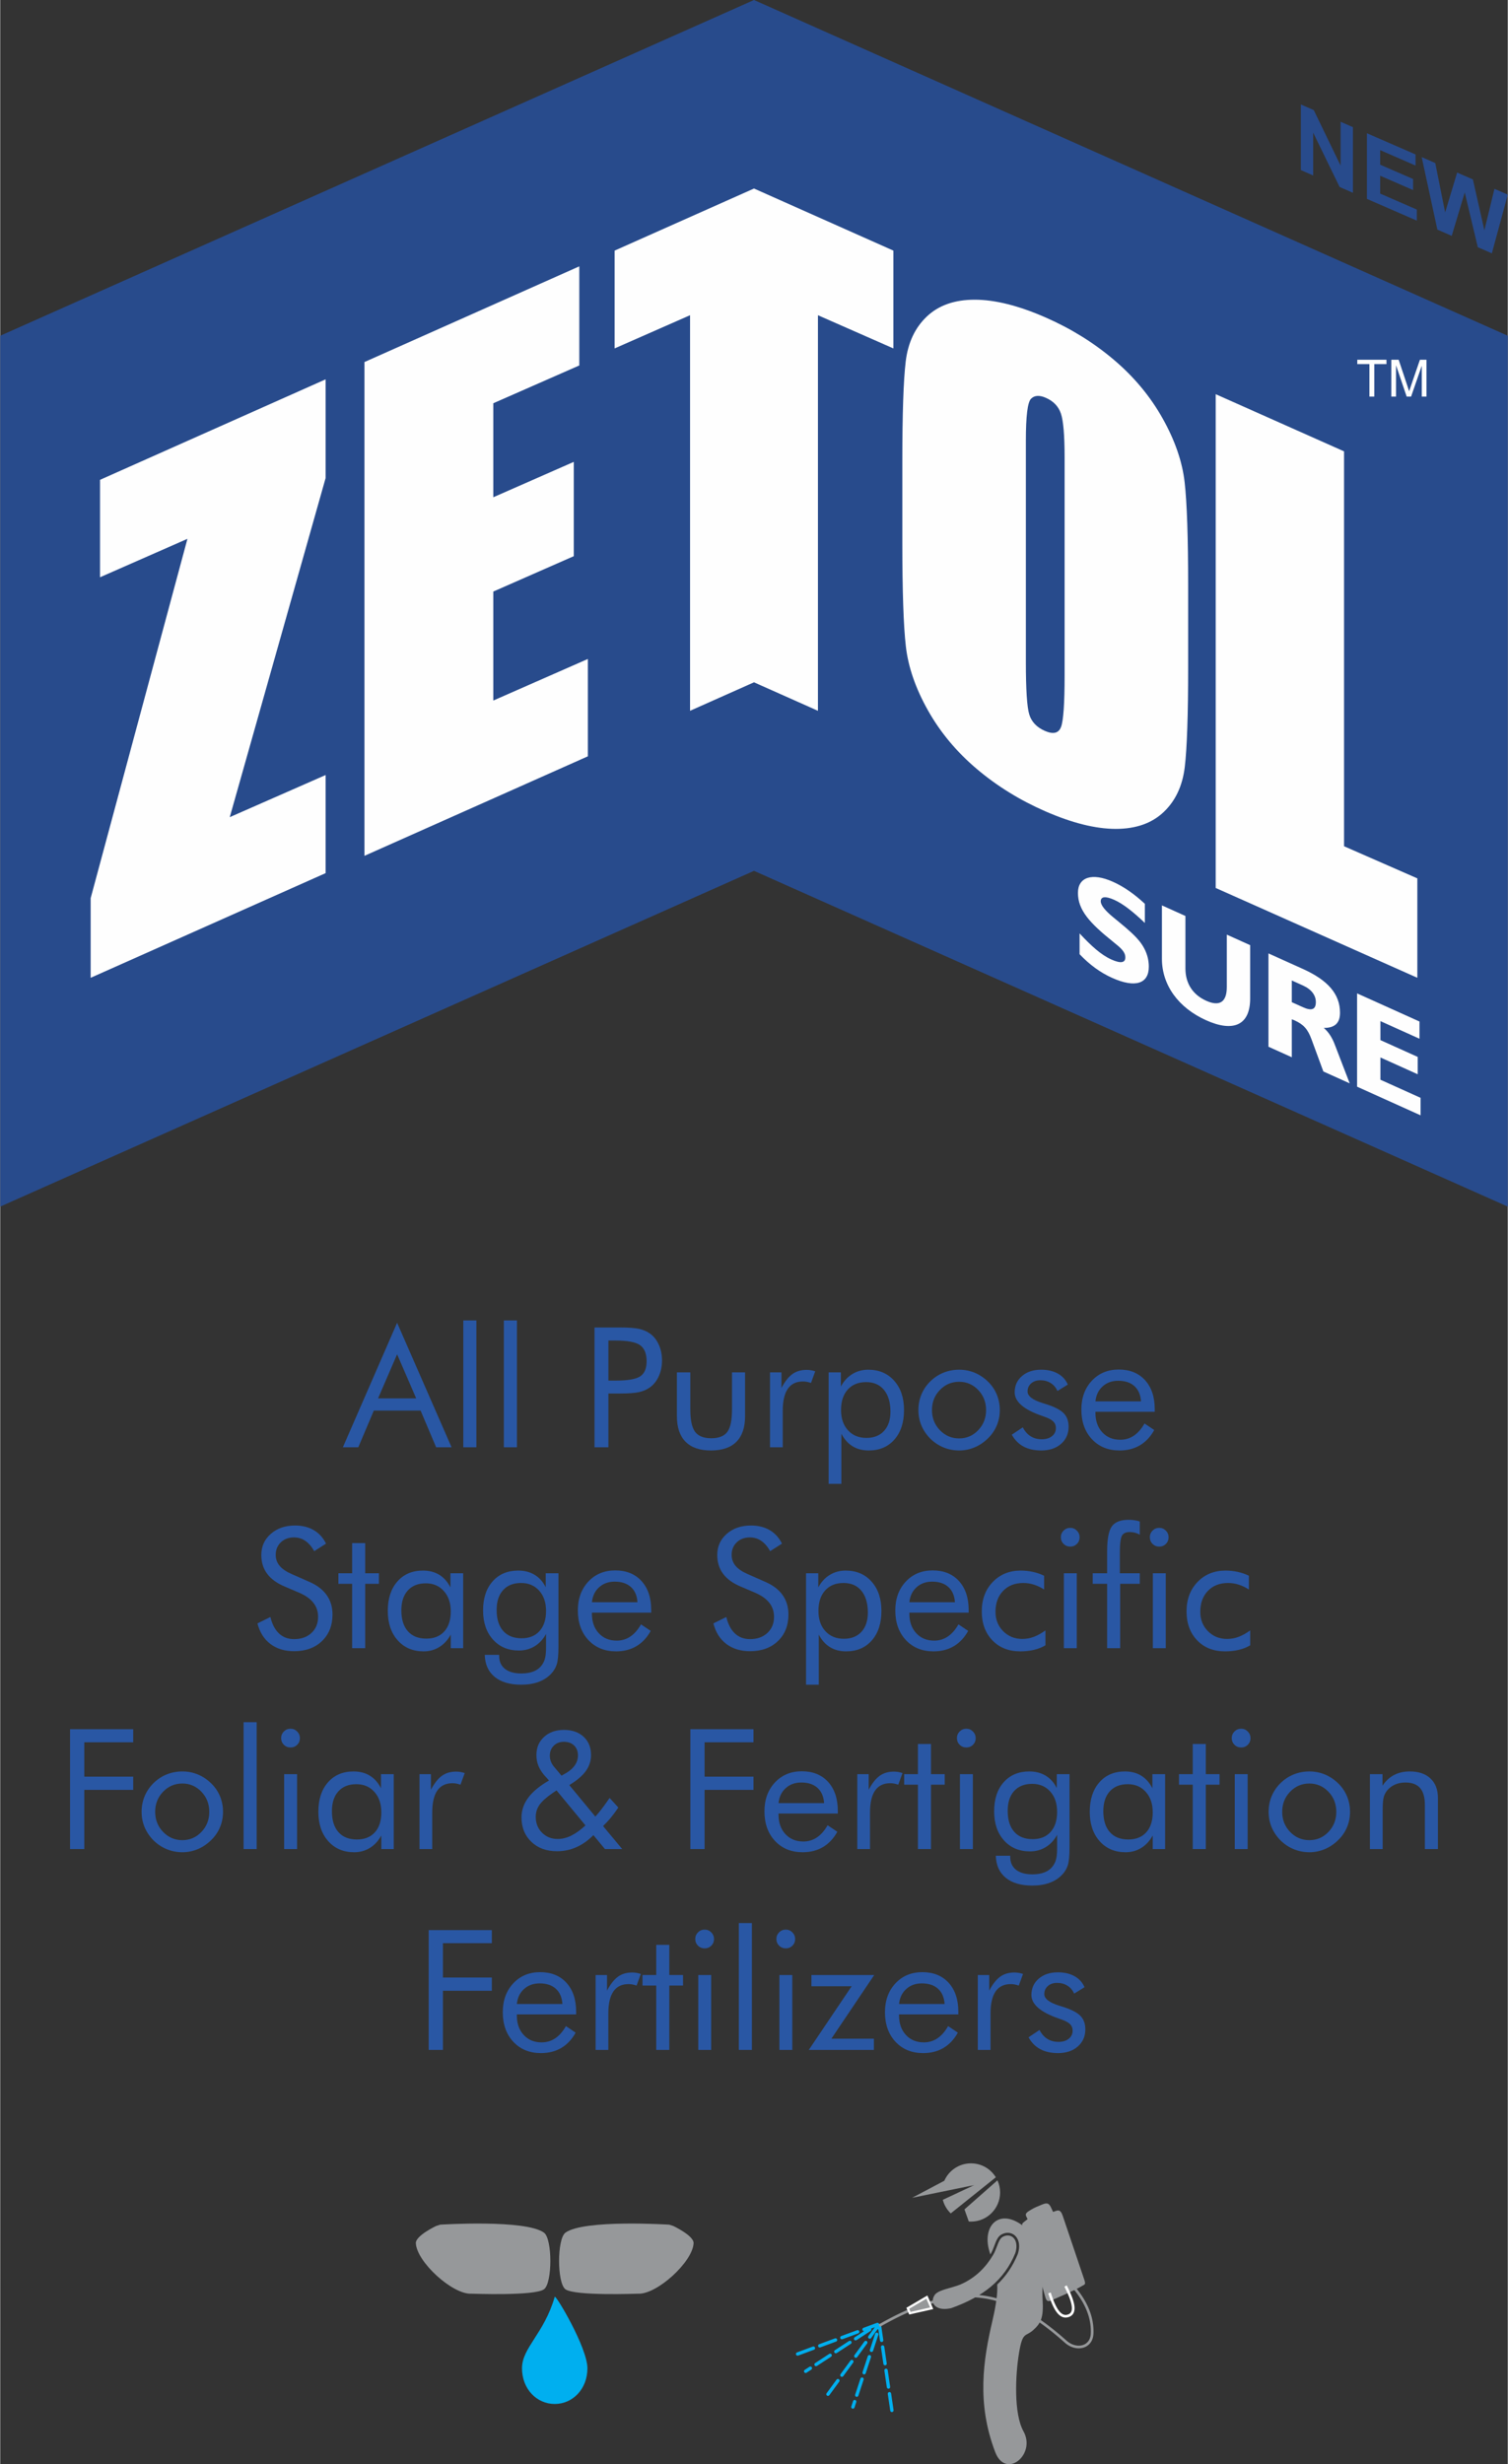 <?xml version="1.0" encoding="UTF-8"?>
<!DOCTYPE svg PUBLIC "-//W3C//DTD SVG 1.1//EN" "http://www.w3.org/Graphics/SVG/1.1/DTD/svg11.dtd">
<!-- Creator: CorelDRAW X8 -->
<svg xmlns="http://www.w3.org/2000/svg" xml:space="preserve" width="600px" height="980px" version="1.1" style="shape-rendering:geometricPrecision; text-rendering:geometricPrecision; image-rendering:optimizeQuality; fill-rule:evenodd; clip-rule:evenodd"
viewBox="0 0 10668810 17430672"
 xmlns:xlink="http://www.w3.org/1999/xlink">
 <rect x="0" y="0" width="10668810" height="17430672" fill="#333333" stroke="none"/>
 <defs>
  <style type="text/css">
   <![CDATA[
    .str0 {stroke:#FEFEFE;stroke-width:16003.2}
    .fil5 {fill:#284B8C}
    .fil2 {fill:#96989A}
    .fil0 {fill:#2957A4;fill-rule:nonzero}
    .fil6 {fill:#284B8C;fill-rule:nonzero}
    .fil1 {fill:#00AFEF;fill-rule:nonzero}
    .fil3 {fill:#96989A;fill-rule:nonzero}
    .fil4 {fill:#FEFEFE;fill-rule:nonzero}
   ]]>
  </style>
 </defs>
 <g id="Layer_x0020_1">
  <path class="fil0" d="M2808774 9579625l-134746 311748 269681 0 -134935 -311748zm0 -222869l385463 880765 -109250 0 -110048 -259601 -330943 0 -110028 259601 -109061 0 383867 -880765z"/>
  <polygon id="1" class="fil0" points="3277215,10237521 3277215,9340165 3369685,9340165 3369685,10237521 "/>
  <polygon id="2" class="fil0" points="3564286,10237521 3564286,9340165 3656756,9340165 3656756,10237521 "/>
  <path id="3" class="fil0" d="M4304193 9856993l0 380528 -98393 0 0 -847561 177611 0c62248,0 108074,3339 137308,9870 29444,6511 54940,17390 76467,32406 27071,19153 48220,45636 63425,79218 15205,33581 22912,70733 22912,111623 0,41101 -7707,78231 -22912,111834 -15205,33581 -36354,60064 -63425,79218 -21527,15415 -47023,26483 -76068,32993 -29234,6532 -75060,9871 -137707,9871l-28247 0 -50971 0zm0 -91273l50971 0c86337,0 144617,-10060 174460,-30410 29822,-20162 44838,-55528 44838,-106100 0,-53932 -15415,-91882 -46035,-113808 -30621,-21925 -88501,-32993 -173263,-32993l-50971 0 0 283311z"/>
  <path id="4" class="fil0" d="M4883669 9707651l0 260777c0,76067 11257,129222 33770,159633 22724,30242 60653,45447 114396,45447 53533,0 91483,-15016 113808,-44838 22114,-30033 33182,-83377 33182,-160242l0 -260777 92470 0 0 309374c0,79827 -20350,140291 -61241,181370 -40911,41100 -101164,61640 -180592,61640 -78630,0 -138485,-20540 -179396,-61829 -40890,-41289 -61241,-101753 -61241,-181181l0 -309374 94844 0z"/>
  <path id="5" class="fil0" d="M5447708 10237521l0 -529870 80815 0 0 110426c24298,-46035 50172,-78819 77643,-98581 27449,-19763 60841,-29634 100156,-29634 10879,0 21338,799 31418,2563 9871,1785 19952,4347 30033,7707l-30033 82200c-10479,-3570 -20350,-6132 -29633,-7917 -9282,-1764 -18187,-2562 -26672,-2562 -47820,0 -83775,17179 -107675,51769 -23900,34568 -35955,86526 -35955,155873l0 258026 -90097 0z"/>
  <path id="6" class="fil0" d="M5950319 9974350c0,59477 16402,107087 49206,143042 32805,35766 76257,53743 130399,53743 52756,0 94423,-16402 124666,-49186 30221,-32804 45426,-78252 45426,-136531 0,-65189 -15205,-116370 -45426,-153501 -30243,-36942 -72519,-55528 -126451,-55528 -55318,0 -98581,17599 -130399,52756 -31607,34968 -47421,83376 -47421,145205zm-87703 521596l0 -788295 86527 0 0 99967c20539,-38328 47610,-67772 81003,-88122 33581,-20540 71132,-30831 112421,-30831 76446,0 137708,26084 183932,78252 46435,51958 69536,121096 69536,207055 0,87703 -22702,157260 -67961,208819 -45426,51559 -106079,77244 -182147,77244 -43473,0 -81591,-9871 -113996,-29823 -32406,-19762 -58679,-49395 -79239,-88521l0 354255 -90076 0z"/>
  <path id="7" class="fil0" d="M6593828 9974350c0,55927 18755,103328 56096,142055 37551,38937 82977,58279 136132,58279 52945,0 97993,-19342 135145,-58279 36942,-38727 55508,-86128 55508,-142055 0,-55906 -18566,-103328 -55508,-142034 -37152,-38937 -82200,-58300 -135145,-58300 -53533,0 -98980,19363 -136321,58300 -37341,38706 -55907,86128 -55907,142034zm-96019 -378c0,-38937 7099,-75669 21338,-110258 14407,-34380 35156,-65189 62627,-92260 27449,-27071 58468,-47611 93247,-61640 34778,-14029 71720,-21149 111224,-21149 38538,0 75081,7120 109649,21338 34590,14428 65798,35178 94046,62648 27470,26672 48219,57082 62626,91672 14239,34568 21338,71111 21338,109649 0,38706 -7099,75060 -21338,109250 -14407,34170 -35156,64601 -62626,91084 -28248,27848 -59666,48997 -94634,63803 -34967,14617 -71321,21926 -109061,21926 -39105,0 -76047,-7309 -111035,-21716 -34968,-14428 -65987,-35178 -93436,-62249 -27471,-27848 -48220,-58678 -62627,-92659 -14239,-33980 -21338,-70334 -21338,-109439z"/>
  <path id="8" class="fil0" d="M7158855 10148411l77643 -51958c14638,28058 32994,48997 55528,63026 22325,14029 48808,21149 79218,21149 29634,0 53744,-7309 72120,-21947 18376,-14617 27470,-33981 27470,-57880 0,-18377 -6321,-33792 -18775,-46225 -12643,-12244 -34191,-23711 -64601,-33980l-15016 -5335c-128824,-44250 -193236,-99967 -193236,-166752 0,-47023 17389,-85540 51958,-115194 34778,-29823 79827,-44650 135334,-44650 46036,0 85351,9094 118155,27470 32805,18377 56305,44251 70523,77853l-73295 45238c-10858,-24299 -26861,-43074 -47800,-56116 -21148,-13231 -45447,-19763 -73295,-19763 -26672,0 -48409,7519 -65210,22325 -16781,14827 -25076,33791 -25076,57103 0,32406 35156,59666 105302,81591 13231,4348 23690,7519 31397,9892 57314,18565 97406,39714 119940,63404 22514,23711 33771,54940 33771,94045 0,49984 -17767,90685 -53533,121704 -35556,31020 -82200,46624 -139682,46624 -49396,0 -91273,-9283 -125862,-27848 -34359,-18377 -62228,-46435 -82978,-83776z"/>
  <path id="9" class="fil0" d="M8073202 9912710c-3150,-46623 -18566,-82578 -46624,-107864 -27848,-25286 -66176,-37929 -114773,-37929 -44062,0 -80815,13231 -110049,39714 -29444,26273 -46434,61640 -50971,106079l322417 0zm97216 73506l-419633 0 0 8107c0,56683 16193,102529 48598,137497 32405,34968 74682,52357 126829,52357 35366,0 67583,-9493 96019,-28646 28646,-18965 53932,-47821 75879,-86338l68738 46225c-26462,47820 -60443,83964 -101732,108263 -41289,24320 -89110,36354 -143630,36354 -80625,0 -145814,-26672 -195609,-79806 -49773,-53344 -74681,-123280 -74681,-209617 0,-82978 24698,-150960 74093,-203905 49396,-52735 112821,-79218 190464,-79218 78231,0 140269,25097 186095,75270 45657,50194 68570,118743 68570,205480l0 17977z"/>
  <path id="10" class="fil0" d="M2184817 11188011c55129,23522 96817,54730 124665,93646 28058,38916 42087,85162 42087,138296 0,77853 -24886,140668 -74471,188300 -49606,47611 -115194,71510 -197184,71510 -66785,0 -122691,-16990 -167929,-51180 -45048,-34170 -75480,-82579 -91483,-145394l91483 -45259c12454,51370 32805,90307 61241,116769 28247,26483 63824,39714 106688,39714 50572,0 91483,-14617 122901,-43662 31209,-29235 46813,-67163 46813,-113808 0,-37929 -10858,-70712 -32805,-98770 -21715,-28059 -54520,-51580 -98581,-70944l-103118 -44040c-56326,-23522 -98393,-53743 -125863,-90895 -27659,-36942 -41478,-81402 -41478,-133150 0,-60275 22325,-110049 67163,-149364 44839,-39314 101942,-59077 171499,-59077 50761,0 95033,10858 132163,32405 37341,21737 66386,53534 87136,95810l-83376 53155c-18776,-32805 -40113,-57104 -63614,-73107 -23522,-16003 -50194,-24089 -79827,-24089 -37929,0 -68948,11656 -93058,34758 -24089,23123 -36144,52567 -36144,88522 0,30032 9283,56095 27848,78042 18376,22114 47212,41478 86149,58468l121095 53344z"/>
  <polygon id="11" class="fil0" points="2490474,11203237 2393279,11203237 2393279,11128556 2490474,11128556 2490474,10915179 2582944,10915179 2582944,11128556 2680139,11128556 2680139,11203237 2582944,11203237 2582944,11658426 2490474,11658426 "/>
  <path id="12" class="fil0" d="M3188483 11398825c0,-59875 -16381,-108074 -48997,-144428 -32594,-36543 -75059,-54730 -127626,-54730 -54332,0 -96797,16801 -127228,50383 -30620,33581 -45826,80415 -45826,140669 0,64012 15395,113408 46015,147977 30641,34778 74304,52168 130609,52168 53932,0 96397,-16802 127039,-50593 30620,-33771 46014,-81003 46014,-141446zm87724 -270269l0 529870 -87724 0 0 -96019c-21128,38517 -48388,67961 -81381,88122 -32994,20351 -69956,30411 -110847,30411 -75857,0 -137308,-26063 -183743,-78420 -46413,-52357 -69725,-121516 -69725,-207643 0,-87136 22514,-156483 67751,-208042 45049,-51580 105512,-77265 181181,-77265 44250,0 82767,9892 115383,29843 32594,19952 59056,49795 79029,89110l0 -99967 90076 0z"/>
  <path id="13" class="fil0" d="M3862781 11395255c0,-59456 -16192,-107276 -48598,-143630 -32594,-36144 -75080,-54331 -128025,-54331 -54331,0 -96797,16801 -127417,50383 -30431,33581 -45636,80415 -45636,140668 0,64013 15394,113409 46014,147978 30641,34778 74094,52168 130609,52168 53932,0 96397,-16991 127039,-51181 30620,-34170 46014,-81592 46014,-142055zm87724 -266699l0 520587c0,57482 -3948,98393 -11656,122880 -7708,24299 -20351,46036 -38118,65399 -24698,26672 -54940,46624 -90685,59666 -35577,13231 -76656,19762 -122901,19762 -80394,0 -142832,-18376 -187880,-55129 -45049,-36752 -68361,-88710 -70335,-155874l101942 0 0 6910c0,39903 13630,70523 41100,92260 27470,21548 66176,32405 116370,32405 36354,0 67373,-5922 93058,-17578 25685,-11866 45237,-29444 58678,-52567 8086,-13021 14030,-28436 17369,-45825 3570,-17390 5334,-42277 5334,-74682l0 -41688 0 -47212c-20539,37719 -47400,66575 -80394,86926 -33203,20140 -70544,30221 -111833,30221 -76068,0 -137309,-25874 -183743,-77643 -46414,-51559 -69726,-120318 -69726,-205857 0,-86548 22514,-155097 67751,-205879 45049,-50761 105513,-76068 181181,-76068 43852,0 82579,9892 115761,29843 33204,19952 59288,49396 78651,87913l0 -98770 90076 0z"/>
  <path id="14" class="fil0" d="M4509819 11333615c-3150,-46623 -18565,-82578 -46623,-107864 -27848,-25286 -66176,-37929 -114774,-37929 -44061,0 -80814,13231 -110048,39714 -29445,26273 -46435,61640 -50971,106079l322416 0zm97217 73506l-419633 0 0 8106c0,56684 16192,102530 48598,137498 32405,34968 74681,52357 126828,52357 35367,0 67583,-9493 96019,-28646 28647,-18965 53933,-47821 75879,-86338l68738 46225c-26462,47820 -60442,83964 -101731,108263 -41289,24320 -89110,36354 -143630,36354 -80625,0 -145814,-26672 -195609,-79806 -49774,-53345 -74682,-123280 -74682,-209617 0,-82978 24698,-150960 74094,-203905 49396,-52735 112820,-79218 190463,-79218 78231,0 140270,25097 186095,75270 45658,50194 68571,118743 68571,205479l0 17978z"/>
  <path id="15" class="fil0" d="M5411334 11188011c55129,23522 96817,54730 124665,93646 28058,38916 42087,85162 42087,138296 0,77853 -24887,140668 -74471,188300 -49606,47611 -115194,71510 -197184,71510 -66785,0 -122692,-16990 -167929,-51180 -45048,-34170 -75480,-82579 -91483,-145394l91483 -45259c12454,51370 32805,90307 61241,116769 28247,26483 63824,39714 106688,39714 50572,0 91483,-14617 122901,-43662 31208,-29235 46813,-67163 46813,-113808 0,-37929 -10858,-70712 -32805,-98770 -21715,-28059 -54520,-51580 -98581,-70944l-103118 -44040c-56326,-23522 -98393,-53743 -125863,-90895 -27659,-36942 -41478,-81402 -41478,-133150 0,-60275 22325,-110049 67163,-149364 44839,-39314 101942,-59077 171499,-59077 50761,0 95032,10858 132163,32405 37341,21737 66386,53534 87136,95810l-83376 53155c-18776,-32805 -40113,-57104 -63614,-73107 -23522,-16003 -50194,-24089 -79827,-24089 -37929,0 -68949,11656 -93058,34758 -24089,23123 -36144,52567 -36144,88522 0,30032 9283,56095 27848,78042 18376,22114 47212,41478 86149,58468l121095 53344z"/>
  <path id="16" class="fil0" d="M5790475 11395255c0,59476 16403,107087 49207,143042 32805,35765 76257,53743 130399,53743 52756,0 94423,-16402 124666,-49186 30221,-32804 45426,-78252 45426,-136531 0,-65189 -15205,-116370 -45426,-153501 -30243,-36942 -72519,-55528 -126451,-55528 -55318,0 -98581,17599 -130399,52756 -31607,34968 -47422,83376 -47422,145205zm-87702 521595l0 -788294 86526 0 0 99967c20540,-38328 47611,-67772 81004,-88122 33581,-20540 71132,-30831 112421,-30831 76446,0 137708,26084 183932,78252 46435,51958 69536,121095 69536,207055 0,87703 -22702,157260 -67961,208819 -45426,51559 -106079,77244 -182147,77244 -43473,0 -81591,-9871 -113996,-29823 -32406,-19762 -58679,-49395 -79239,-88521l0 354254 -90076 0z"/>
  <path id="17" class="fil0" d="M6756402 11333615c-3150,-46623 -18566,-82578 -46624,-107864 -27848,-25286 -66176,-37929 -114773,-37929 -44062,0 -80815,13231 -110049,39714 -29444,26273 -46434,61640 -50971,106079l322417 0zm97216 73506l-419633 0 0 8106c0,56684 16193,102530 48598,137498 32405,34968 74682,52357 126829,52357 35366,0 67583,-9493 96019,-28646 28646,-18965 53932,-47821 75879,-86338l68738 46225c-26462,47820 -60443,83964 -101732,108263 -41289,24320 -89110,36354 -143630,36354 -80625,0 -145814,-26672 -195609,-79806 -49773,-53345 -74681,-123280 -74681,-209617 0,-82978 24698,-150960 74093,-203905 49396,-52735 112821,-79218 190464,-79218 78231,0 140270,25097 186095,75270 45657,50194 68570,118743 68570,205479l0 17978z"/>
  <path id="18" class="fil0" d="M7396740 11532773l0 105491c-23899,14239 -50781,24908 -80814,32007 -29822,7119 -62227,10669 -97006,10669 -81780,0 -147578,-25874 -197562,-77832 -49984,-51958 -75081,-120129 -75081,-204682 0,-84951 25895,-154299 77643,-208042 51769,-53932 117945,-80814 198570,-80814 29234,0 57881,3171 85939,9304 28058,6111 54331,15205 79029,27260l0 97405c-23123,-15016 -47023,-26483 -71721,-34379 -24698,-7918 -49795,-11866 -75269,-11866 -59477,0 -107277,18586 -143042,55927 -35955,37131 -53932,86716 -53932,148355 0,54542 17977,99989 54121,136721 36164,36564 81402,54940 135733,54940 27470,0 54331,-4956 80604,-14638 26273,-9682 53743,-24887 82788,-45826z"/>
  <path id="19" class="fil0" d="M7505991 10873281c0,-17977 6531,-33581 19363,-46623 13042,-12832 28856,-19364 47422,-19364 17977,0 33581,6532 46623,19763 12853,13042 19364,28835 19364,47421 0,18167 -6322,33771 -19154,46414 -12643,12853 -28457,19174 -46833,19174 -18566,0 -34380,-6321 -47422,-19174 -12832,-12643 -19363,-28646 -19363,-47611zm21337 785145l0 -529870 91294 0 0 529870 -91294 0z"/>
  <path id="20" class="fil0" d="M7833385 11658426l0 -455189 -101963 0 0 -74681 101963 0 0 -153333c0,-87913 11046,-147368 33371,-178388 22136,-31019 62039,-46434 119541,-46434 14218,0 27848,987 40890,2961 12853,1785 25286,4936 37341,9094l0 93646c-11467,-6721 -23123,-11467 -34968,-14617 -11655,-2961 -23710,-4557 -36164,-4557 -26462,0 -44839,8505 -54919,25495 -9871,16991 -15017,58679 -15017,124855l0 141278 141068 0 0 74681 -138694 0 0 455189 -92449 0z"/>
  <path id="21" class="fil0" d="M8135639 10873281c0,-17977 6532,-33581 19364,-46623 13042,-12832 28856,-19364 47422,-19364 17977,0 33581,6532 46623,19763 12853,13042 19364,28835 19364,47421 0,18167 -6322,33771 -19154,46414 -12643,12853 -28457,19174 -46833,19174 -18566,0 -34380,-6321 -47422,-19174 -12832,-12643 -19364,-28646 -19364,-47611zm21338 785145l0 -529870 91294 0 0 529870 -91294 0z"/>
  <path id="22" class="fil0" d="M8845913 11532773l0 105491c-23899,14239 -50781,24908 -80814,32007 -29822,7119 -62227,10669 -97006,10669 -81780,0 -147578,-25874 -197562,-77832 -49984,-51958 -75081,-120129 -75081,-204682 0,-84951 25895,-154299 77643,-208042 51769,-53932 117945,-80814 198570,-80814 29234,0 57881,3171 85939,9304 28058,6111 54331,15205 79029,27260l0 97405c-23123,-15016 -47023,-26483 -71721,-34379 -24698,-7918 -49795,-11866 -75269,-11866 -59477,0 -107277,18586 -143042,55927 -35955,37131 -53932,86716 -53932,148355 0,54542 17977,99989 54121,136721 36164,36564 81402,54940 135733,54940 27470,0 54331,-4956 80604,-14638 26273,-9682 53743,-24887 82788,-45826z"/>
  <polygon id="23" class="fil0" points="494231,13079331 494231,12231769 941144,12231769 941144,12324218 594996,12324218 594996,12567228 941144,12567228 941144,12660874 594996,12660874 594996,13079331 "/>
  <path id="24" class="fil0" d="M1096640 12816160c0,55927 18755,103328 56095,142055 37551,38936 82978,58279 136133,58279 52945,0 97993,-19343 135145,-58279 36942,-38727 55507,-86128 55507,-142055 0,-55906 -18565,-103328 -55507,-142034 -37152,-38937 -82200,-58300 -135145,-58300 -53533,0 -98981,19363 -136322,58300 -37340,38706 -55906,86128 -55906,142034zm-96019 -378c0,-38937 7098,-75669 21338,-110259 14407,-34379 35156,-65189 62626,-92260 27449,-27071 58469,-47610 93247,-61639 34779,-14029 71721,-21149 111225,-21149 38538,0 75081,7120 109649,21338 34590,14428 65798,35177 94045,62647 27470,26672 48220,57083 62627,91672 14239,34569 21338,71112 21338,109650 0,38706 -7099,75059 -21338,109250 -14407,34170 -35157,64601 -62627,91084 -28247,27848 -59665,48997 -94633,63803 -34968,14617 -71321,21925 -109061,21925 -39105,0 -76047,-7308 -111036,-21715 -34967,-14428 -65987,-35178 -93436,-62249 -27470,-27848 -48219,-58678 -62626,-92659 -14240,-33981 -21338,-70334 -21338,-109439z"/>
  <polygon id="25" class="fil0" points="1722320,13079331 1722320,12181975 1814790,12181975 1814790,13079331 "/>
  <path id="26" class="fil0" d="M1988053 12294186c0,-17977 6531,-33581 19363,-46623 13042,-12832 28857,-19364 47422,-19364 17977,0 33582,6532 46624,19763 12852,13042 19363,28835 19363,47421 0,18167 -6322,33771 -19153,46414 -12643,12853 -28458,19174 -46834,19174 -18565,0 -34380,-6321 -47422,-19174 -12832,-12643 -19363,-28646 -19363,-47611zm21338 785145l0 -529870 91293 0 0 529870 -91293 0z"/>
  <path id="27" class="fil0" d="M2697130 12819730c0,-59876 -16382,-108074 -48997,-144428 -32594,-36543 -75060,-54730 -127627,-54730 -54331,0 -96796,16801 -127227,50383 -30621,33581 -45826,80415 -45826,140668 0,64013 15394,113409 46015,147978 30641,34778 74303,52168 130609,52168 53932,0 96397,-16802 127038,-50593 30621,-33771 46015,-81003 46015,-141446zm87723 -270269l0 529870 -87723 0 0 -96020c-21128,38517 -48388,67962 -81381,88123 -32994,20351 -69957,30410 -110847,30410 -75858,0 -137308,-26063 -183743,-78420 -46413,-52356 -69725,-121515 -69725,-207642 0,-87136 22514,-156483 67751,-208042 45048,-51580 105512,-77265 181181,-77265 44250,0 82767,9892 115383,29843 32594,19952 59056,49795 79029,89110l0 -99967 90075 0z"/>
  <path id="28" class="fil0" d="M2967210 13079331l0 -529870 80814 0 0 110426c24299,-46036 50173,-78819 77643,-98582 27449,-19762 60842,-29633 100157,-29633 10879,0 21337,798 31418,2562 9871,1785 19952,4348 30033,7708l-30033 82200c-10480,-3570 -20350,-6132 -29633,-7917 -9283,-1765 -18187,-2563 -26672,-2563 -47821,0 -83775,17180 -107675,51769 -23900,34569 -35955,86527 -35955,155874l0 258026 -90097 0z"/>
  <path id="29" class="fil0" d="M4141766 12912179l-204891 -247735 -24887 16781c-46225,31607 -78231,60253 -95809,85749 -17600,25496 -26294,53743 -26294,84951 0,44860 14827,81991 44271,111624 29633,29843 66575,44649 110825,44649 31608,0 63215,-7707 94844,-23101 31796,-15416 65777,-39714 101941,-72918zm-169525 -351861l37152 -21337c26084,-16193 45826,-34569 59267,-55129 13231,-20351 19951,-42865 19951,-67164 0,-28856 -9072,-52168 -27260,-69746 -18166,-17578 -42276,-26273 -72308,-26273 -29234,0 -53344,9283 -71721,27848 -18565,18377 -27848,42087 -27848,70545 0,14218 2562,28247 7897,41688 5145,13420 12832,26063 22724,37719l52146 61849zm307233 519013l-81591 -98393c-37341,37740 -77664,66197 -120340,85162 -42864,19153 -88689,28646 -137308,28646 -74871,0 -135334,-22136 -181559,-66575 -46434,-44272 -69536,-101963 -69536,-172885 0,-50572 16192,-97196 48388,-140270 32216,-42885 81003,-83187 146213,-120528l-34779 -38706c-18565,-22136 -32195,-44460 -41100,-67373 -8884,-22724 -13231,-47422 -13231,-74094 0,-52546 17977,-95221 54142,-128214 35955,-32994 82767,-49606 140270,-49606 58279,0 104714,16213 139681,48618 34968,32385 52357,75459 52357,129202 0,41688 -12244,79428 -36752,113199 -24488,33791 -63425,66974 -117147,99379l184520 222869c15415,-16990 31418,-36353 48009,-58279 16592,-21737 34170,-46246 52756,-73695l61829 67751c-16591,25097 -33771,48409 -51748,70146 -17788,21925 -36753,42276 -56326,61051l135334 162595 -122082 0z"/>
  <polygon id="30" class="fil0" points="4884026,13079331 4884026,12231769 5330940,12231769 5330940,12324218 4984791,12324218 4984791,12567228 5330940,12567228 5330940,12660874 4984791,12660874 4984791,13079331 "/>
  <path id="31" class="fil0" d="M5830379 12754520c-3151,-46623 -18566,-82578 -46624,-107864 -27848,-25286 -66176,-37929 -114774,-37929 -44061,0 -80814,13231 -110048,39714 -29444,26273 -46435,61640 -50971,106079l322417 0zm97216 73506l-419633 0 0 8106c0,56684 16192,102530 48598,137498 32405,34967 74681,52357 126828,52357 35367,0 67583,-9493 96020,-28647 28646,-18964 53932,-47820 75878,-86337l68739 46224c-26462,47821 -60443,83965 -101732,108264 -41289,24320 -89110,36353 -143630,36353 -80625,0 -145814,-26672 -195609,-79806 -49774,-53344 -74682,-123279 -74682,-209617 0,-82977 24698,-150959 74094,-203904 49396,-52735 112821,-79218 190464,-79218 78231,0 140269,25097 186095,75270 45657,50193 68570,118743 68570,205479l0 17978z"/>
  <path id="32" class="fil0" d="M6065302 13079331l0 -529870 80814 0 0 110426c24299,-46036 50173,-78819 77643,-98582 27449,-19762 60842,-29633 100157,-29633 10879,0 21338,798 31418,2562 9871,1785 19952,4348 30033,7708l-30033 82200c-10479,-3570 -20350,-6132 -29633,-7917 -9283,-1765 -18187,-2563 -26672,-2563 -47821,0 -83775,17180 -107675,51769 -23900,34569 -35955,86527 -35955,155874l0 258026 -90097 0z"/>
  <polygon id="33" class="fil0" points="6494428,12624142 6397233,12624142 6397233,12549461 6494428,12549461 6494428,12336084 6586898,12336084 6586898,12549461 6684093,12549461 6684093,12624142 6586898,12624142 6586898,13079331 6494428,13079331 "/>
  <path id="34" class="fil0" d="M6770431 12294186c0,-17977 6531,-33581 19363,-46623 13042,-12832 28857,-19364 47422,-19364 17977,0 33581,6532 46623,19763 12853,13042 19364,28835 19364,47421 0,18167 -6322,33771 -19154,46414 -12642,12853 -28457,19174 -46833,19174 -18565,0 -34380,-6321 -47422,-19174 -12832,-12643 -19363,-28646 -19363,-47611zm21337 785145l0 -529870 91294 0 0 529870 -91294 0z"/>
  <path id="35" class="fil0" d="M7479508 12816160c0,-59456 -16193,-107276 -48598,-143630 -32594,-36144 -75081,-54331 -128026,-54331 -54331,0 -96796,16801 -127416,50383 -30432,33581 -45637,80415 -45637,140668 0,64013 15394,113409 46015,147977 30641,34779 74093,52168 130609,52168 53932,0 96397,-16990 127038,-51180 30621,-34170 46015,-81592 46015,-142055zm87723 -266699l0 520587c0,57481 -3948,98392 -11656,122880 -7707,24299 -20350,46036 -38117,65399 -24698,26672 -54941,46624 -90685,59666 -35577,13231 -76656,19762 -122902,19762 -80394,0 -142831,-18376 -187880,-55129 -45048,-36753 -68360,-88711 -70334,-155874l101942 0 0 6910c0,39903 13630,70523 41100,92260 27470,21547 66176,32405 116369,32405 36354,0 67374,-5922 93059,-17578 25684,-11866 45237,-29444 58678,-52567 8086,-13021 14029,-28436 17368,-45825 3571,-17390 5335,-42277 5335,-74682l0 -41688 0 -47212c-20540,37719 -47401,66575 -80394,86926 -33204,20140 -70545,30221 -111834,30221 -76068,0 -137308,-25874 -183743,-77643 -46413,-51559 -69725,-120318 -69725,-205858 0,-86547 22514,-155096 67751,-205878 45048,-50761 105512,-76068 181181,-76068 43851,0 82578,9892 115761,29843 33203,19952 59287,49396 78651,87913l0 -98770 90075 0z"/>
  <path id="36" class="fil0" d="M8156179 12819730c0,-59876 -16381,-108074 -48997,-144428 -32594,-36543 -75059,-54730 -127626,-54730 -54331,0 -96797,16801 -127228,50383 -30620,33581 -45825,80415 -45825,140668 0,64013 15394,113409 46014,147978 30641,34778 74304,52168 130609,52168 53932,0 96397,-16802 127039,-50593 30620,-33771 46014,-81003 46014,-141446zm87724 -270269l0 529870 -87724 0 0 -96020c-21128,38517 -48388,67962 -81381,88123 -32994,20351 -69956,30410 -110847,30410 -75857,0 -137308,-26063 -183742,-78420 -46414,-52356 -69726,-121515 -69726,-207642 0,-87136 22514,-156483 67751,-208042 45049,-51580 105512,-77265 181181,-77265 44250,0 82767,9892 115383,29843 32594,19952 59056,49795 79029,89110l0 -99967 90076 0z"/>
  <polygon id="37" class="fil0" points="8439302,12624142 8342106,12624142 8342106,12549461 8439302,12549461 8439302,12336084 8531772,12336084 8531772,12549461 8628967,12549461 8628967,12624142 8531772,12624142 8531772,13079331 8439302,13079331 "/>
  <path id="38" class="fil0" d="M8715304 12294186c0,-17977 6532,-33581 19364,-46623 13042,-12832 28856,-19364 47422,-19364 17977,0 33581,6532 46623,19763 12853,13042 19364,28835 19364,47421 0,18167 -6322,33771 -19154,46414 -12643,12853 -28457,19174 -46833,19174 -18566,0 -34380,-6321 -47422,-19174 -12832,-12643 -19364,-28646 -19364,-47611zm21338 785145l0 -529870 91294 0 0 529870 -91294 0z"/>
  <path id="39" class="fil0" d="M9072332 12816160c0,55927 18754,103328 56095,142055 37551,38936 82977,58279 136132,58279 52945,0 97994,-19343 135145,-58279 36942,-38727 55508,-86128 55508,-142055 0,-55906 -18566,-103328 -55508,-142034 -37151,-38937 -82200,-58300 -135145,-58300 -53533,0 -98980,19363 -136321,58300 -37341,38706 -55906,86128 -55906,142034zm-96020 -378c0,-38937 7099,-75669 21338,-110259 14407,-34379 35157,-65189 62627,-92260 27449,-27071 58468,-47610 93247,-61639 34778,-14029 71720,-21149 111224,-21149 38538,0 75081,7120 109650,21338 34589,14428 65798,35177 94045,62647 27470,26672 48219,57083 62626,91672 14239,34569 21338,71112 21338,109650 0,38706 -7099,75059 -21338,109250 -14407,34170 -35156,64601 -62626,91084 -28247,27848 -59666,48997 -94634,63803 -34967,14617 -71321,21925 -109061,21925 -39105,0 -76047,-7308 -111035,-21715 -34968,-14428 -65987,-35178 -93436,-62249 -27470,-27848 -48220,-58678 -62627,-92659 -14239,-33981 -21338,-70334 -21338,-109439z"/>
  <path id="40" class="fil0" d="M9693286 13079331l0 -529870 88899 0 0 81780c22724,-33981 50173,-59267 82180,-75858 32006,-16591 69158,-24908 111035,-24908 62627,0 111435,16612 146402,49795 35178,33203 52756,79428 52756,138505l0 360556 -92470 0 0 -311958c0,-53743 -11257,-93457 -33770,-119541 -22724,-26063 -57503,-39105 -104525,-39105 -27071,0 -51769,4935 -73884,14806 -22136,9892 -40512,23711 -55318,41898 -11068,13819 -19175,29823 -23921,47401 -4935,17788 -7308,48619 -7308,92659l0 273840 -90076 0z"/>
  <polygon id="41" class="fil0" points="3032210,14500236 3032210,13652674 3479124,13652674 3479124,13745123 3132976,13745123 3132976,13988133 3479124,13988133 3479124,14081779 3132976,14081779 3132976,14500236 "/>
  <path id="42" class="fil0" d="M3978563 14175425c-3150,-46624 -18565,-82578 -46624,-107864 -27848,-25286 -66176,-37929 -114773,-37929 -44062,0 -80814,13231 -110049,39714 -29444,26273 -46434,61640 -50970,106079l322416 0zm97216 73505l-419632 0 0 8107c0,56683 16192,102530 48597,137498 32406,34967 74682,52357 126829,52357 35367,0 67583,-9493 96019,-28647 28646,-18964 53932,-47820 75879,-86337l68738 46224c-26462,47821 -60443,83965 -101732,108264 -41289,24319 -89109,36353 -143630,36353 -80625,0 -145814,-26672 -195608,-79806 -49774,-53344 -74682,-123279 -74682,-209617 0,-82977 24698,-150959 74094,-203904 49395,-52735 112820,-79218 190463,-79218 78231,0 140270,25097 186095,75270 45658,50193 68570,118743 68570,205479l0 17977z"/>
  <path id="43" class="fil0" d="M4213487 14500236l0 -529871 80814 0 0 110427c24299,-46036 50173,-78819 77643,-98582 27449,-19762 60841,-29633 100156,-29633 10879,0 21338,798 31419,2562 9871,1785 19951,4348 30032,7708l-30032 82200c-10480,-3570 -20351,-6132 -29633,-7918 -9283,-1764 -18188,-2562 -26672,-2562 -47821,0 -83776,17180 -107676,51769 -23899,34569 -35954,86527 -35954,155874l0 258026 -90097 0z"/>
  <polygon id="44" class="fil0" points="4642612,14045047 4545417,14045047 4545417,13970365 4642612,13970365 4642612,13756989 4735082,13756989 4735082,13970365 4832278,13970365 4832278,14045047 4735082,14045047 4735082,14500236 4642612,14500236 "/>
  <path id="45" class="fil0" d="M4918615 13715091c0,-17977 6532,-33582 19364,-46624 13042,-12832 28856,-19363 47421,-19363 17978,0 33582,6531 46624,19762 12853,13042 19363,28836 19363,47422 0,18166 -6321,33771 -19153,46414 -12643,12853 -28457,19174 -46834,19174 -18565,0 -34379,-6321 -47421,-19174 -12832,-12643 -19364,-28647 -19364,-47611zm21338 785145l0 -529871 91294 0 0 529871 -91294 0z"/>
  <polygon id="46" class="fil0" points="5227024,14500236 5227024,13602879 5319494,13602879 5319494,14500236 "/>
  <path id="47" class="fil0" d="M5492757 13715091c0,-17977 6531,-33582 19363,-46624 13042,-12832 28857,-19363 47422,-19363 17977,0 33582,6531 46624,19762 12852,13042 19363,28836 19363,47422 0,18166 -6322,33771 -19153,46414 -12643,12853 -28458,19174 -46834,19174 -18565,0 -34380,-6321 -47422,-19174 -12832,-12643 -19363,-28647 -19363,-47611zm21338 785145l0 -529871 91293 0 0 529871 -91293 0z"/>
  <polygon id="48" class="fil0" points="5722136,14500236 6025420,14049772 5740723,14049772 5740723,13970365 6185242,13970365 5881979,14420808 6182869,14420808 6182869,14500236 "/>
  <path id="49" class="fil0" d="M6683316 14175425c-3150,-46624 -18565,-82578 -46623,-107864 -27848,-25286 -66176,-37929 -114774,-37929 -44061,0 -80814,13231 -110048,39714 -29445,26273 -46435,61640 -50971,106079l322416 0zm97217 73505l-419633 0 0 8107c0,56683 16192,102530 48597,137498 32406,34967 74682,52357 126829,52357 35367,0 67583,-9493 96019,-28647 28647,-18964 53932,-47820 75879,-86337l68738 46224c-26462,47821 -60442,83965 -101731,108264 -41289,24319 -89110,36353 -143630,36353 -80625,0 -145814,-26672 -195609,-79806 -49774,-53344 -74682,-123279 -74682,-209617 0,-82977 24698,-150959 74094,-203904 49396,-52735 112820,-79218 190463,-79218 78231,0 140270,25097 186095,75270 45658,50193 68571,118743 68571,205479l0 17977z"/>
  <path id="50" class="fil0" d="M6918240 14500236l0 -529871 80814 0 0 110427c24299,-46036 50173,-78819 77643,-98582 27449,-19762 60842,-29633 100157,-29633 10879,0 21337,798 31418,2562 9871,1785 19952,4348 30032,7708l-30032 82200c-10480,-3570 -20350,-6132 -29633,-7918 -9283,-1764 -18188,-2562 -26672,-2562 -47821,0 -83776,17180 -107675,51769 -23900,34569 -35955,86527 -35955,155874l0 258026 -90097 0z"/>
  <path id="51" class="fil0" d="M7277220 14411126l77643 -51958c14638,28058 32994,48997 55528,63026 22325,14029 48808,21148 79218,21148 29634,0 53744,-7308 72120,-21946 18376,-14618 27470,-33981 27470,-57881 0,-18376 -6321,-33791 -18775,-46224 -12643,-12244 -34191,-23711 -64601,-33981l-15016 -5334c-128824,-44251 -193236,-99968 -193236,-166753 0,-47023 17389,-85539 51958,-115194 34778,-29822 79827,-44649 135334,-44649 46036,0 85351,9094 118155,27470 32805,18376 56305,44250 70523,77853l-73295 45237c-10858,-24299 -26861,-43074 -47800,-56116 -21148,-13231 -45447,-19762 -73295,-19762 -26672,0 -48409,7518 -65210,22324 -16781,14827 -25076,33792 -25076,57104 0,32405 35156,59665 105302,81591 13231,4347 23690,7518 31397,9892 57314,18565 97406,39714 119940,63403 22514,23711 33771,54941 33771,94046 0,49983 -17767,90684 -53533,121704 -35556,31019 -82200,46623 -139682,46623 -49396,0 -91273,-9282 -125862,-27848 -34359,-18376 -62228,-46434 -82978,-83775z"/>
  <g id="_1469136142864">
   <g>
    <g>
     <path class="fil1" d="M5647056 16662308c-6175,2268 -13063,-882 -15332,-7057 -2268,-6174 883,-13063 7057,-15331l8275 22388zm103621 -63719l8275 22388 -111896 41331 -8275 -22388 111896 -41331zm0 0c6175,-2268 13063,882 15332,7056 2268,6175 -882,13063 -7057,15332l-8275 -22388zm53030 5859c-6175,2268 -13063,-882 -15332,-7056 -2268,-6175 882,-13063 7057,-15331l8275 22387zm103621 -63740l8275 22388 -111896 41352 -8275 -22387 111896 -41353zm0 0c6175,-2268 13063,883 15332,7057 2268,6174 -883,13063 -7057,15331l-8275 -22388zm53029 5860c-6174,2268 -13063,-882 -15331,-7057 -2268,-6174 882,-13063 7057,-15331l8274 22388zm103643 -63740l8275 22388 -111918 41352 -8274 -22388 111917 -41352zm0 0c6175,-2268 13063,882 15331,7057 2269,6174 -882,13063 -7056,15331l-8275 -22388zm53029 5859c-6174,2269 -13063,-882 -15331,-7056 -2268,-6175 882,-13063 7057,-15331l8274 22387zm95222 -35198l-95222 35198 -8274 -22387 95221 -35199 10648 21191 -2373 1197zm-8275 -22388c6174,-2268 13063,882 15331,7057 2268,6174 -882,13063 -7056,15331l-8275 -22388zm-4284 30914l-13021 -19993 14932 -9724 13021 19994 -14932 9723zm0 0c-5503,3592 -12916,2017 -16508,-3486 -3591,-5502 -2016,-12916 3487,-16507l13021 19993zm-52987 6049c5502,-3591 12916,-2016 16507,3486 3591,5503 2016,12916 -3486,16507l-13021 -19993zm-86926 85119l-13021 -19993 99947 -65126 13021 19993 -99947 65126zm0 0c-5502,3592 -12916,2017 -16507,-3486 -3592,-5502 -2016,-12916 3486,-16507l13021 19993zm-52987 6049c5502,-3591 12916,-2016 16507,3486 3591,5503 2016,12916 -3486,16507l-13021 -19993zm-86926 85140l-13021 -19993 99947 -65147 13021 19993 -99947 65147zm0 0c-5502,3592 -12916,2016 -16507,-3486 -3591,-5502 -2016,-12916 3486,-16507l13021 19993zm-52987 6070c5503,-3592 12916,-2016 16508,3486 3591,5502 2016,12916 -3487,16507l-13021 -19993zm-86946 85140l-13021 -19993 99967 -65147 13021 19993 -99967 65147zm0 0c-5503,3592 -12916,2016 -16508,-3486 -3591,-5502 -2016,-12916 3487,-16507l13021 19993zm-53008 6070c5502,-3592 12916,-2016 16507,3486 3591,5502 2016,12916 -3486,16507l-13021 -19993zm-33477 21820l33477 -21820 13021 19993 -33477 21821 -13021 -19994zm13021 19994c-5502,3591 -12916,2016 -16507,-3486 -3591,-5503 -2016,-12916 3486,-16508l13021 19994zm161019 159297c-3885,5313 -11362,6489 -16675,2604 -5313,-3885 -6489,-11362 -2604,-16675l19279 14071zm51118 -110363l19280 14071 -70398 96292 -19279 -14071 70397 -96292zm0 0c3886,-5314 11362,-6490 16675,-2605 5314,3886 6490,11362 2605,16676l-19280 -14071zm47443 -24446c-3885,5313 -11362,6489 -16675,2604 -5314,-3885 -6490,-11362 -2605,-16675l19280 14071zm51139 -110364l19279 14071 -70418 96293 -19280 -14071 70419 -96293zm0 0c3885,-5313 11362,-6489 16675,-2604 5313,3885 6489,11362 2604,16675l-19279 -14071zm47442 -24446c-3885,5314 -11362,6490 -16675,2605 -5313,-3886 -6489,-11362 -2604,-16676l19279 14071zm51139 -110384l19280 14071 -70419 96313 -19279 -14071 70418 -96313zm0 0c3885,-5313 11362,-6489 16675,-2604 5314,3885 6490,11362 2605,16675l-19280 -14071zm47443 -24446c-3886,5314 -11362,6490 -16675,2604 -5314,-3885 -6490,-11361 -2605,-16675l19280 14071zm61177 -83670l-61177 83670 -19280 -14071 61178 -83670 19279 14071zm-19279 -14071c3885,-5314 11362,-6490 16675,-2604 5314,3885 6490,11362 2604,16675l-19279 -14071zm116979 607828c945,6510 -3570,12580 -10081,13525 -6510,945 -12580,-3570 -13525,-10081l23606 -3444zm-40869 -114585l23606 -3444 17263 118029 -23606 3444 -17263 -118029zm0 0c-945,-6510 3570,-12580 10081,-13525 6510,-945 12579,3571 13525,10081l-23606 3444zm16696 -50656c945,6511 -3570,12580 -10081,13525 -6510,946 -12580,-3570 -13525,-10080l23606 -3445zm-40869 -114605l23606 -3445 17263 118050 -23606 3445 -17263 -118050zm0 0c-945,-6511 3570,-12580 10081,-13525 6510,-945 12580,3570 13525,10080l-23606 3445zm16696 -50656c945,6510 -3570,12580 -10081,13525 -6510,945 -12580,-3570 -13525,-10081l23606 -3444zm-40869 -114606l23606 -3444 17263 118050 -23606 3444 -17263 -118050zm0 0c-945,-6510 3570,-12580 10081,-13525 6510,-945 12580,3570 13525,10081l-23606 3444zm16696 -50656c945,6511 -3570,12580 -10080,13525 -6511,945 -12580,-3570 -13525,-10080l23605 -3445zm-15058 -102760l15058 102760 -23605 3445 -15059 -102761 462 -5440 23144 1996zm-23606 3444c-945,-6511 3571,-12580 10081,-13525 6511,-945 12580,3570 13525,10081l-23606 3444zm18335 16675l-22682 -7434 4809 -14681 22682 7435 -4809 14680zm0 0c-2037,6259 -8800,9661 -15058,7624 -6259,-2038 -9661,-8800 -7624,-15058l22682 7434zm-37551 37908c2037,-6259 8800,-9661 15058,-7624 6259,2038 9661,8800 7624,15059l-22682 -7435zm-14491 120801l-22682 -7434 37173 -113367 22682 7435 -37173 113366zm0 0c-2037,6259 -8800,9661 -15058,7624 -6259,-2037 -9661,-8800 -7624,-15058l22682 7434zm-37551 37908c2037,-6258 8800,-9661 15058,-7624 6259,2038 9661,8800 7624,15059l-22682 -7435zm-14491 120801l-22682 -7434 37173 -113367 22682 7435 -37173 113366zm0 0c-2037,6259 -8800,9661 -15058,7624 -6259,-2037 -9661,-8800 -7624,-15058l22682 7434zm-37551 37908c2037,-6258 8800,-9661 15058,-7624 6259,2038 9661,8800 7624,15059l-22682 -7435zm-14491 120801l-22682 -7434 37173 -113367 22682 7435 -37173 113366zm0 0c-2037,6259 -8800,9661 -15058,7624 -6259,-2037 -9661,-8800 -7624,-15058l22682 7434zm-37551 37908c2037,-6258 8800,-9661 15058,-7623 6259,2037 9661,8799 7624,15058l-22682 -7435zm-12601 38433l12601 -38433 22682 7435 -12601 38433 -22682 -7435zm22682 7435c-2037,6258 -8800,9660 -15058,7623 -6259,-2037 -9661,-8800 -7624,-15058l22682 7435z"/>
    </g>
    <g>
     <path class="fil2" d="M7210162 16642524c-25601,152892 -39231,428559 31188,555408 91609,164968 -125233,341906 -199684,147684 -133192,-347325 -84300,-654053 -20329,-928061 28100,-120297 37320,-195630 34401,-257647 62248,-59645 110489,-130399 145331,-215477l294 -735c10668,-33623 11466,-62627 5523,-85812 -4935,-19385 -14596,-34821 -27197,-45679 -12748,-11026 -28457,-17305 -45322,-18250 -16444,-924 -33959,3276 -50823,13126l-21 -21c-24194,14134 -35703,44754 -48073,77643 -7015,18649 -14344,38118 -24257,54835 -1491,2499 -2982,4956 -4473,7434 -2436,-8169 -4936,-16633 -7456,-25412 -52147,-181222 74451,-308240 246244,-171457 171814,136805 122775,383154 131050,513804 8296,130672 -11635,168979 -66554,218438 -54919,49438 -74262,7267 -99842,160179z"/>
     <path class="fil2" d="M7435467 15613131c7582,15898 7855,16948 15437,32868 33833,-11824 51201,-23291 69179,30011 50887,150728 101773,301478 152639,452206 10837,32070 525,31713 -13357,39735 -66638,38475 -138253,67394 -208650,98666 -21989,9765 -43831,23164 -54647,-17222 -42948,-160305 -100513,-316305 -152618,-473922 -17789,-53806 -18671,-40932 27155,-78210 -2646,-5292 -4978,-10752 -7939,-15877 -14806,-25643 7204,-35324 34485,-52084 25580,-15751 40638,-19909 68150,-31943 37572,-16402 54121,-17894 70166,15772z"/>
     <g>
      <path class="fil3" d="M7717708 16507316l0 0 420 -14197 -168 -14008 -672 -13861 -1197 -13672 -1659 -13504 -2143 -13315 -2583 -13147 -3024 -12958 -3423 -12790 -3823 -12580 -4200 -12412 -4515 -12223 -4852 -11992 -5187 -11824 -5460 -11614 -5713 -11425 -5985 -11194 -6196 -10983 -6405 -10753 -6616 -10543 -6741 -10312 -6889 -10081 -7056 -9870 -7120 -9619 -7203 -9388 -7288 -9135 -7330 -8884 -7329 -8653 -7330 -8379 -7308 -8128 -7288 -7876 -7203 -7602 13609 -13063 7371 7770 7456 8044 7476 8338 7540 8589 7498 8863 7497 9094 7498 9387 7413 9640 7330 9913 7224 10123 7141 10416 6951 10648 6826 10879 6615 11131 6406 11362 6195 11614 5923 11845 5670 12033 5398 12286 5061 12538 4725 12727 4369 12958 3990 13168 3591 13378 3151 13588 2709 13777 2268 13987 1743 14177 1239 14386 714 14533 168 14764 -420 14911 0 0 -18859 -882zm-171205 49648l0 0 6657 5607 6805 5103 6909 4621 7036 4116 7119 3633 7162 3172 7182 2646 7183 2205 7183 1722 7119 1260 7036 777 6993 336 6847 -126 6678 -567 6532 -1029 6363 -1449 6112 -1890 5922 -2331 5671 -2730 5376 -3151 5103 -3570 4810 -3990 4494 -4432 4158 -4830 3823 -5271 3444 -5692 3024 -6132 2646 -6616 2184 -7056 1723 -7519 1239 -8001 672 -8464 18859 882 -798 9766 -1407 9345 -2058 8905 -2604 8443 -3193 8001 -3738 7519 -4242 7035 -4747 6574 -5208 6006 -5586 5524 -6028 4998 -6363 4453 -6721 3948 -6972 3360 -7225 2835 -7497 2310 -7666 1744 -7834 1239 -7980 693 -8107 126 -8169 -378 -8254 -903 -8296 -1470 -8274 -1975 -8275 -2541 -8233 -3066 -8169 -3591 -8086 -4138 -7959 -4662 -7834 -5208 -7645 -5776 -7455 -6279 0 0 12559 -14071zm-851867 -308178l0 0 29591 -5922 29298 -4768 29045 -3570 28751 -2415 28520 -1260 28247 -168 28016 924 27765 2016 27575 3087 27323 4138 27134 5166 26924 6175 26777 7140 26567 8107 26399 9072 26252 10018 26105 10900 25958 11803 25832 12643 25727 13525 25622 14344 25559 15142 25454 15961 25390 16697 25328 17494 25286 18208 25265 18944 25223 19636 25223 20288 25223 21001 25244 21611 25244 22241 -12559 14071 -25076 -22073 -25034 -21443 -25013 -20791 -24971 -20120 -24971 -19426 -24971 -18734 -24991 -17998 -24992 -17242 -25055 -16486 -25076 -15710 -25139 -14932 -25202 -14092 -25265 -13273 -25370 -12433 -25454 -11551 -25559 -10690 -25664 -9765 -25811 -8863 -25937 -7939 -26105 -6972 -26252 -6007 -26462 -5040 -26609 -4011 -26819 -3003 -27050 -1975 -27260 -924 -27533 168 -27764 1260 -28037 2332 -28289 3486 -28625 4641 -28920 5797 0 0 -4032 -18440zm-478710 193971l13231 -7519 13315 -7455 13399 -7393 13483 -7350 13567 -7309 13651 -7203 13756 -7162 13840 -7077 13945 -6994 14050 -6930 14155 -6847 14281 -6721 14407 -6636 14491 -6553 14639 -6426 14743 -6321 14890 -6196 14995 -6069 15163 -5965 15289 -5838 15436 -5671 15563 -5565 15709 -5398 15877 -5250 16024 -5103 16192 -4957 16361 -4767 16507 -4620 16654 -4432 16844 -4263 17032 -4095 17221 -3886 4032 18440 -16969 3843 -16780 4011 -16633 4222 -16445 4389 -16297 4536 -16108 4726 -15982 4872 -15815 5019 -15667 5209 -15541 5313 -15352 5482 -15226 5628 -15121 5754 -14953 5881 -14828 6027 -14722 6112 -14575 6237 -14470 6385 -14365 6468 -14239 6553 -14113 6678 -14029 6763 -13924 6846 -13819 6952 -13714 6993 -13630 7120 -13567 7161 -13441 7225 -13399 7309 -13273 7350 -13232 7414 -13147 7434 -9366 -16381z"/>
     </g>
     <g>
      <path class="fil4" d="M7557067 16371310l0 0 4536 -1870 4011 -2142 3465 -2373 3046 -2604 2646 -2898 2247 -3130 1953 -3465 1638 -3780 1302 -4158 1009 -4537 672 -4872 336 -5209 0 -5586 -336 -5901 -672 -6196 -988 -6510 -1302 -6763 -1596 -7014 -1932 -7267 -2205 -7540 -2457 -7707 -2709 -7897 -2983 -8085 -3234 -8275 -3423 -8422 -3633 -8568 -3865 -8737 -4011 -8842 -4200 -8925 -4348 -9052 -4494 -9157 -4641 -9219 16843 -8527 4683 9346 4579 9282 4431 9220 4284 9136 4096 9009 3948 8947 3759 8821 3549 8716 3319 8568 3108 8422 2877 8316 2583 8128 2331 7960 2059 7812 1764 7645 1428 7476 1113 7267 756 7077 378 6910 0 6721 -420 6510 -882 6300 -1344 6091 -1848 5838 -2394 5587 -2962 5271 -3549 4894 -4116 4494 -4684 4074 -5229 3550 -5733 3066 -6217 2541 0 0 -6342 -17767zm-122566 -154992l3235 10144 3234 9870 3297 9640 3339 9388 3340 9114 3423 8821 3423 8548 3486 8211 3529 7897 3591 7561 3633 7266 3654 6868 3697 6510 3759 6133 3801 5754 3844 5355 3885 4957 3864 4494 3948 4095 3949 3676 3969 3234 3969 2793 3991 2352 3990 1933 4011 1491 4075 1113 4116 714 4200 294 4327 -147 4515 -567 4620 -1008 4852 -1512 6342 17767 -6321 1974 -6301 1386 -6237 777 -6133 189 -6090 -420 -5965 -1008 -5796 -1575 -5650 -2121 -5502 -2646 -5292 -3151 -5104 -3591 -4977 -4032 -4789 -4431 -4662 -4852 -4536 -5250 -4390 -5629 -4263 -5943 -4179 -6343 -4096 -6636 -3990 -7015 -3906 -7329 -3801 -7645 -3760 -7938 -3696 -8275 -3612 -8548 -3550 -8799 -3507 -9073 -3465 -9367 -3381 -9597 -3382 -9850 -3318 -10081 -3276 -10312 18019 -5628z"/>
     </g>
     <polygon class="fil2 str0" points="6591791,16327710 6557664,16248660 6422896,16327710 6437493,16362657 "/>
     <path class="fil2" d="M6869915 15302559c-84279,0 -156734,50635 -188636,123133l-227867 120654 439122 -89866 -221987 104168c9661,37110 29424,70124 56159,95998l319077 -255400c-36186,-59183 -101417,-98687 -175868,-98687zm-15583 411443c5146,399 10333,588 15583,588 113787,0 206026,-92239 206026,-206005 0,-30641 -6699,-59728 -18712,-85875l-233433 205626 30536 85666z"/>
     <path class="fil3" d="M7053070 15891339c11131,-29633 21506,-57187 39966,-67982l0 -42c13525,-7918 27407,-11278 40323,-10564 12664,714 24467,5419 34023,13672 9724,8422 17263,20603 21212,36102 5124,19993 4305,45405 -5188,75396 -39105,95200 -95515,171877 -170155,234840 -74954,63256 -168432,112799 -281337,153458 -34989,8485 -63908,7918 -85813,1239 -15499,-4725 -27365,-12517 -35198,-22240 -7603,-9409 -11467,-20771 -11236,-32931 231,-12160 4536,-25286 13231,-38370 16045,-24152 62249,-37362 109838,-50971 29066,-8316 58637,-16780 83314,-28268 50403,-23459 92953,-53281 129327,-88060 36333,-34715 66428,-74345 92029,-117482 10711,-18062 18356,-38349 25664,-57797z"/>
    </g>
   </g>
   <g>
    <path class="fil1" d="M3924148 16246896c5481,-19279 231395,359022 231395,505235 0,146214 -103663,252524 -231395,252524 -127753,0 -231564,-106310 -231564,-252524 0,-146213 156231,-243723 231564,-505235z"/>
    <g>
     <path class="fil3" d="M3084609 15745714l28898 -9346c0,0 605014,-38916 734930,56747 59645,43935 59645,356145 0,400059 -66323,48871 -509499,31166 -514959,31418 -132457,6217 -386009,-224633 -392205,-357090 -2499,-53176 143336,-121788 143336,-121788z"/>
     <path class="fil3" d="M4763540 15745714l-28899 -9346c0,0 -605035,-38916 -734929,56747 -59645,43935 -59645,356145 0,400059 66323,48871 509498,31166 514938,31418 132457,6217 386030,-224633 392225,-357090 2500,-53176 -143335,-121788 -143335,-121788z"/>
    </g>
   </g>
  </g>
  <g>
   <g>
    <g>
     <polygon class="fil5" points="10668810,8535048 10668810,2375028 5334405,0 0,2375028 0,8535048 5334405,6159999 "/>
     <path class="fil4" d="M2302741 2683395l0 698366 -678289 2398466 678289 -297992 0 693956 -1662612 740243 0 -563368 684820 -2541613 -618644 271887 0 -689167 1596436 -710778zm1795237 -799300l0 700991 -608521 267456 0 664910 569542 -250339 0 667011 -569542 250339 0 770926 669216 -294127 0 688621 -1580916 703868 0 -3492796 1520221 -676860zm3434538 1352293c0,-156063 -8695,-259517 -25958,-310635 -17390,-51034 -52903,-88354 -107045,-111917 -45616,-19973 -80604,-17621 -104756,6972 -24341,24656 -36375,123174 -36375,295829l0 1565878c0,194664 7960,318238 23837,370763 15940,52546 52882,91524 111161,116978 59519,25916 97616,16340 114207,-28877 16654,-45195 24929,-166521 24929,-364020l0 -1540971zm874275 1483888c0,336887 -8002,571853 -23900,705087 -15898,133192 -65798,239502 -149510,318909 -83817,79365 -196953,119121 -339596,118911 -142538,-210 -308765,-41688 -498326,-124560 -179941,-78588 -341696,-178577 -484905,-299777 -143336,-121305 -258593,-259727 -345813,-415202 -87282,-155412 -139093,-305888 -155685,-451219 -16717,-145352 -24949,-390630 -24949,-735833l0 -573721c0,-336950 7980,-571916 23815,-705192 15962,-133213 65777,-239502 149532,-318825 83796,-79407 196932,-119037 339574,-118827 142538,84 308661,41646 498431,124476 180005,78630 341528,178577 484864,299819 143336,121305 258530,259643 345749,415202 87241,155453 139199,305783 155832,451135 16549,145352 24887,390630 24887,735854l0 573763zm1103298 -1527551l0 2793233 518592 227238 0 703238 -1426911 -635298 0 -3492817 908319 404406zm334555 -387248l0 -260672 51937 0 61661 184562c5712,17179 9892,30053 12454,38601 2961,-9472 7581,-23438 13903,-41814l62375 -181349 46434 0 0 260672 -33266 0 0 -218186 -75732 218186 -31146 0 -75374 -221882 0 221882 -33246 0zm-155013 0l0 -229905 -85875 0 0 -30767 206593 0 0 30767 -86233 0 0 229905 -34485 0zm-4355226 2020920l452584 201511 0 -2798106 533903 234798 0 -691792 -986487 -439207 -986487 439207 0 691792 533903 -234798 0 2798106 452584 -201511z"/>
    </g>
    <path class="fil4" d="M7638490 6749492c70565,74325 146906,130000 229043,167026 166228,74913 260945,41247 260945,-78609 0,-73443 -28982,-142559 -86989,-204451 -49269,-52167 -105323,-95809 -164295,-144595 -59897,-49249 -88900,-86464 -88900,-113535 0,-33834 32847,-38349 96649,-9598 60884,27449 131428,82452 215519,162868l0 -135314c-75396,-70712 -151737,-122502 -224234,-155181 -151716,-68381 -249331,-32153 -249331,78021 0,119835 81192,211507 247420,344427 57964,46434 87933,72497 87933,112127 0,38643 -33812,43704 -98560,14512 -74430,-33539 -142076,-95935 -225200,-184604l0 146906zm1207108 -63866l-165282 -74492 0 371119c0,106310 -51223,139304 -145919,96607 -94717,-42696 -146906,-122271 -146906,-228581l0 -371119 -166228 -74913 0 377882c0,186536 116937,346505 312147,434481 195231,87996 312188,33413 312188,-153102l0 -377882zm129496 718444l165262 74493 0 -268674c6762,3045 12559,4705 19321,7750 64748,29192 93751,62543 119835,133255l84091 228287 186515 84070 -105344 -273630c-19322,-51244 -45427,-91021 -78273,-118407 79239,-42 115005,-35136 115005,-107612 0,-132415 -86023,-230136 -262877,-309837l-243535 -109775 0 660080zm244501 -279279l-79239 -35724 0 -153648 79239 35703c59917,27008 90853,68990 90853,117315 0,52189 -29004,64244 -90853,36354zm382733 561981l449392 202540 0 -123700 -284131 -128067 0 -157512 263843 118911 0 -122734 -263843 -118932 0 -134326 276402 124582 0 -121789 -441663 -199053 0 660080z"/>
   </g>
   <path class="fil6" d="M9204474 1203265l0 -464261 91231 39735 190022 392772 0 -310005 87136 37929 0 464283 -94151 -41017 -187124 -384245 0 302759 -87114 -37950zm467495 203611l0 -464261 344174 149909 0 78567 -250444 -109082 0 102907 233055 101501 0 78147 -233055 -101501 0 126367 259307 112947 0 78272 -353037 -153773zm498431 217072l-110804 -512523 95893 41773 70040 349382 84868 -281925 111434 48534 81402 359737 71217 -293267 94360 41100 -112737 415160 -99442 -43305 -92407 -387333 -92218 306939 -101606 -44272z"/>
  </g>
 </g>
</svg>

